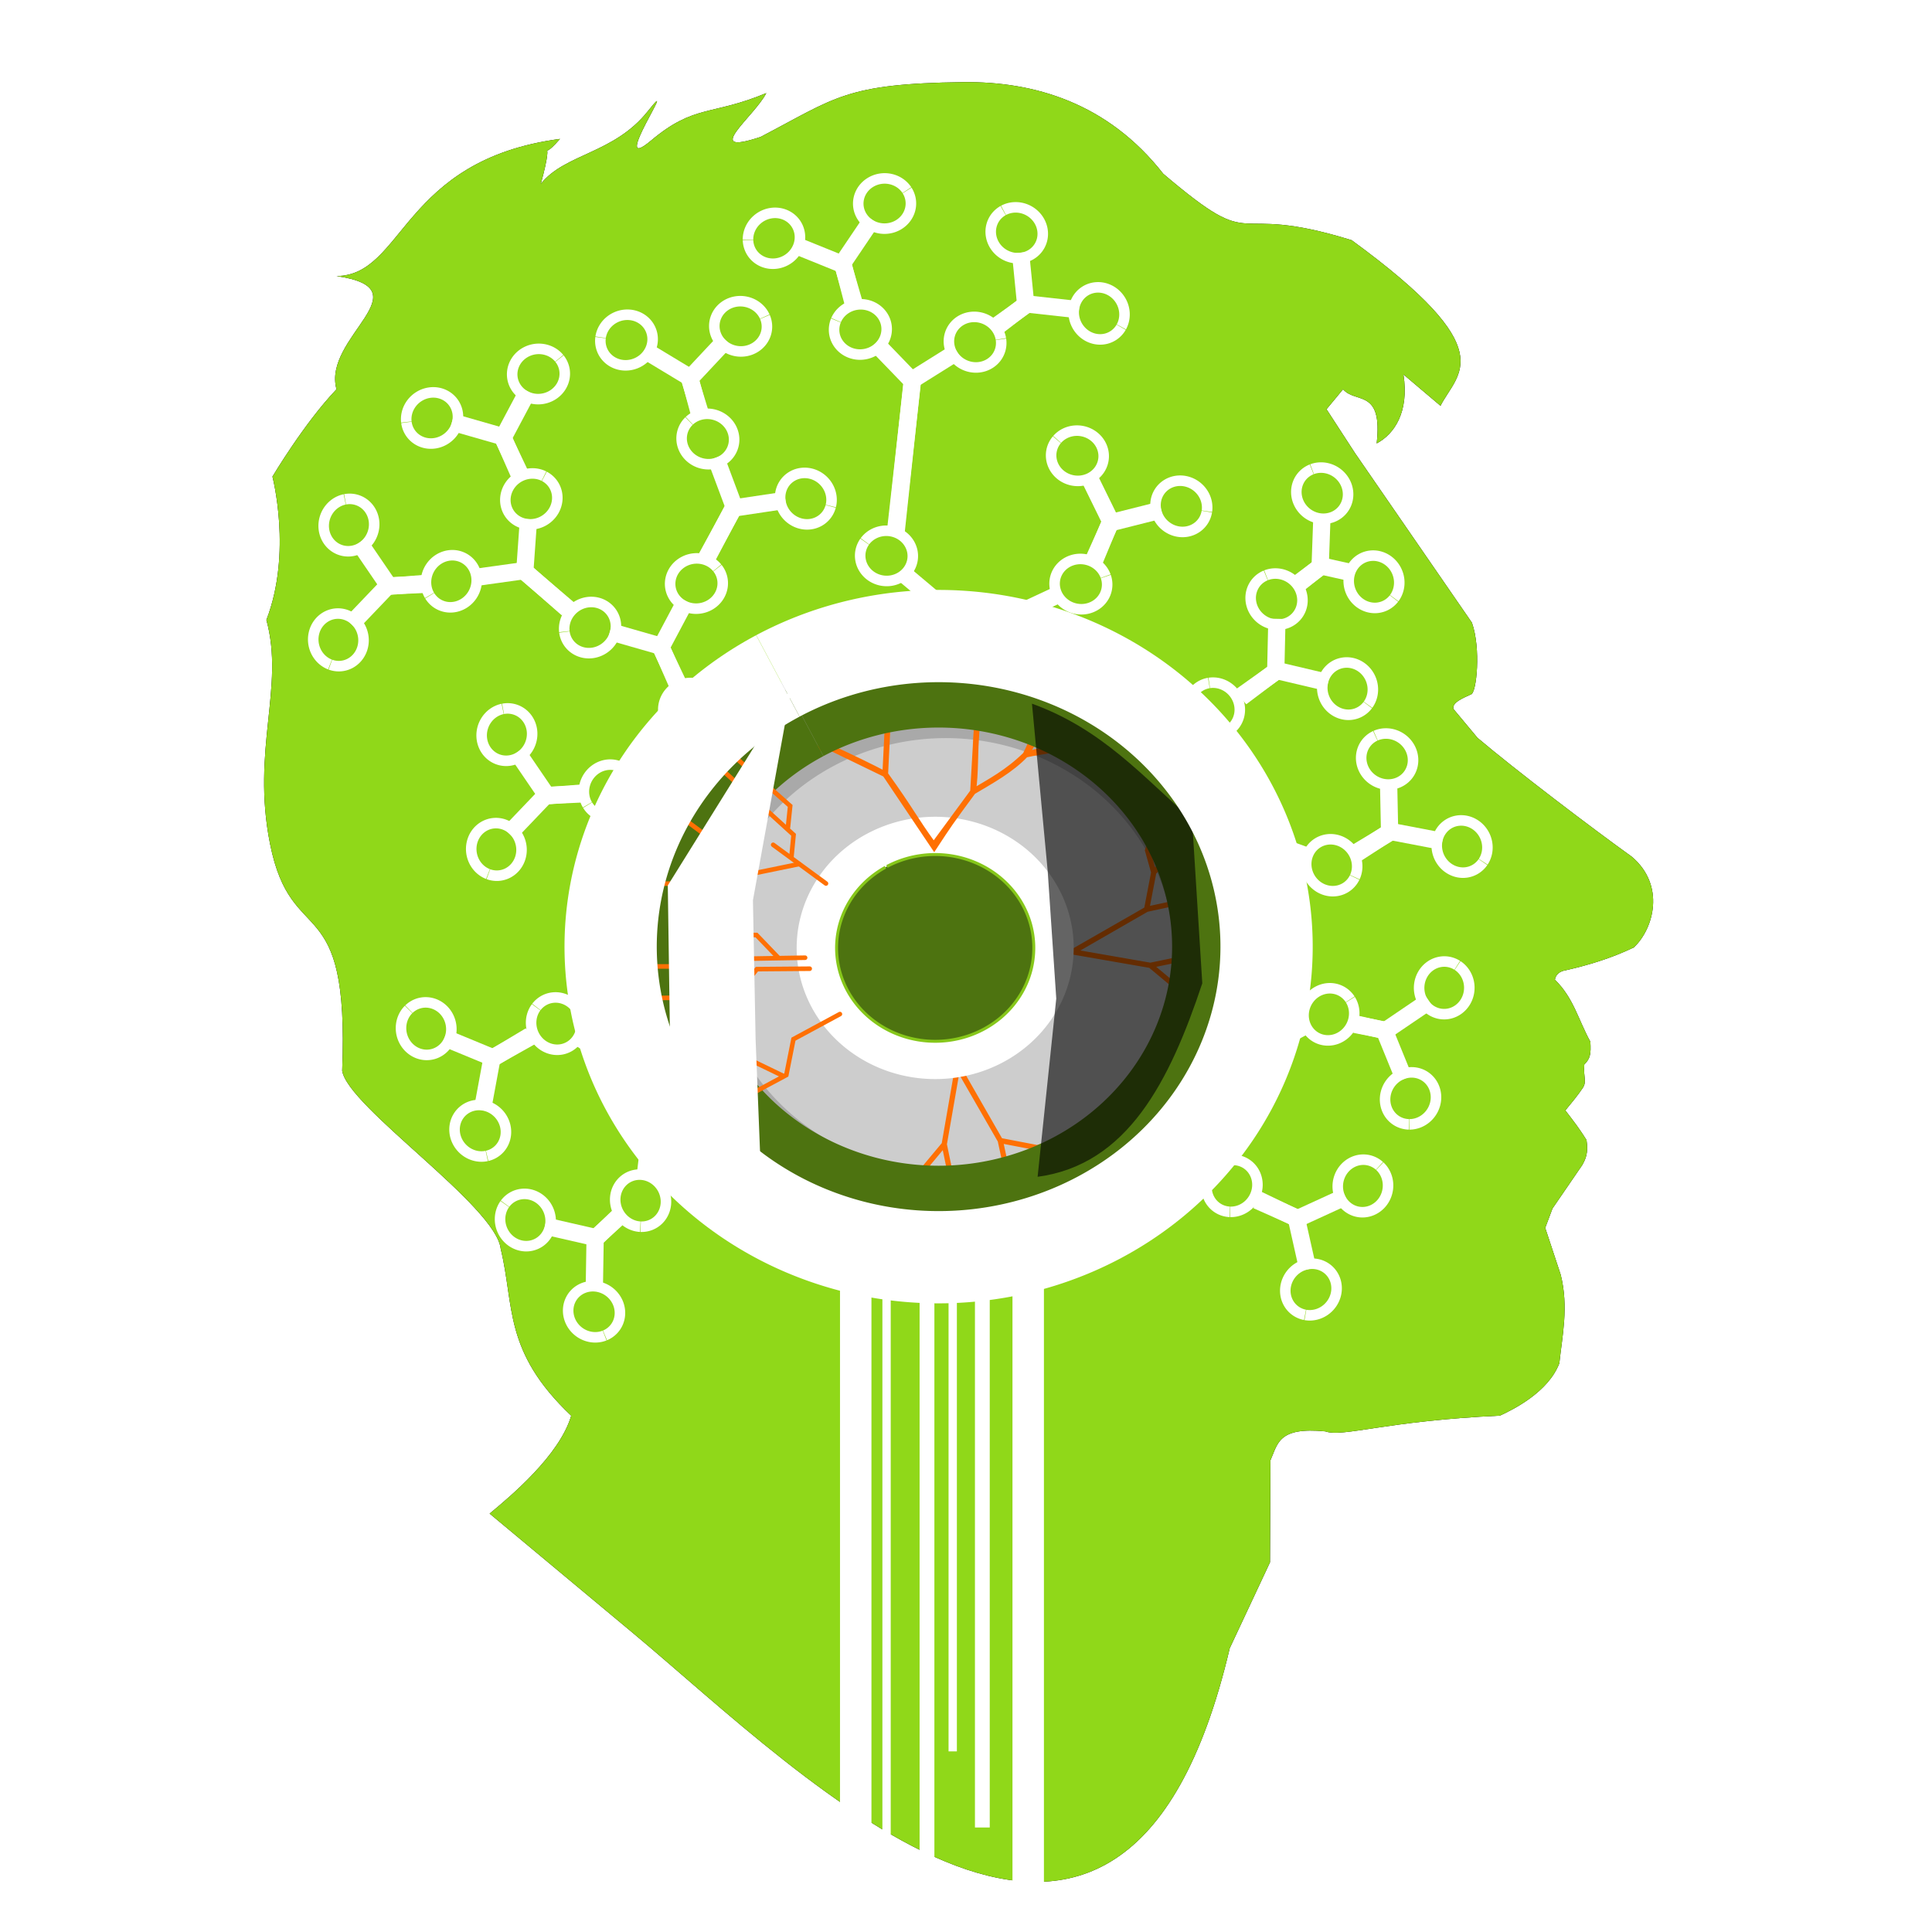 <?xml version="1.0" encoding="UTF-8" standalone="no"?>
<!-- Created with Inkscape (http://www.inkscape.org/) -->

<svg
   width="128mm"
   height="128mm"
   viewBox="0 0 128 128"
   version="1.1"
   id="svg1"
   xml:space="preserve"
   inkscape:version="1.4.2 (ebf0e940d0, 2025-05-08)"
   sodipodi:docname="logo.svg"
   inkscape:export-filename="arboscope.png"
   inkscape:export-xdpi="25.4"
   inkscape:export-ydpi="25.4"
   xmlns:inkscape="http://www.inkscape.org/namespaces/inkscape"
   xmlns:sodipodi="http://sodipodi.sourceforge.net/DTD/sodipodi-0.dtd"
   xmlns="http://www.w3.org/2000/svg"
   xmlns:svg="http://www.w3.org/2000/svg"><sodipodi:namedview
     id="namedview1"
     pagecolor="#ffffff"
     bordercolor="#000000"
     borderopacity="0.25"
     inkscape:showpageshadow="2"
     inkscape:pageopacity="0.0"
     inkscape:pagecheckerboard="0"
     inkscape:deskcolor="#d1d1d1"
     inkscape:document-units="mm"
     inkscape:zoom="0.75904547"
     inkscape:cx="269.41732"
     inkscape:cy="193.66429"
     inkscape:window-width="1920"
     inkscape:window-height="1080"
     inkscape:window-x="0"
     inkscape:window-y="0"
     inkscape:window-maximized="0"
     inkscape:current-layer="layer3"
     showguides="false"
     showgrid="false" /><defs
     id="defs1"><filter
       inkscape:collect="always"
       style="color-interpolation-filters:sRGB"
       id="filter64"
       x="-0.598"
       y="-0.227"
       width="2.197"
       height="1.454"><feGaussianBlur
         inkscape:collect="always"
         stdDeviation="2.942"
         id="feGaussianBlur64" /></filter><filter
       inkscape:collect="always"
       style="color-interpolation-filters:sRGB"
       id="filter68"
       x="-0.343"
       y="-0.12"
       width="1.687"
       height="1.24"><feGaussianBlur
         inkscape:collect="always"
         stdDeviation="1.434"
         id="feGaussianBlur68" /></filter><filter
       inkscape:collect="always"
       style="color-interpolation-filters:sRGB"
       id="filter3"
       x="-0.136"
       y="-0.105"
       width="1.271"
       height="1.21"><feGaussianBlur
         inkscape:collect="always"
         stdDeviation="5.205"
         id="feGaussianBlur3" /></filter></defs><g
     inkscape:label="Calque 1"
     inkscape:groupmode="layer"
     id="layer1"
     style="display:inline"
     transform="translate(-30.791,-37.588)"
     sodipodi:insensitive="true"><path
       id="path3"
       style="display:inline;opacity:1;fill:#020300;fill-opacity:1;stroke:none;stroke-width:3.3;stroke-linejoin:bevel;stroke-dasharray:none;stroke-opacity:1;paint-order:stroke fill markers;filter:url(#filter3)"
       inkscape:label="tete_profile_shadow"
       d="m 94.602,43.03 c -7.827,0.096 -8.436,1.033 -13.424,3.63 -3.977,1.321 -0.398,-1.357 0.383,-2.905 -3.657,1.523 -4.751,0.721 -7.638,3.146 -2.887,2.425 2.037,-4.777 -0.21,-1.948 -2.247,2.828 -5.495,2.804 -7.091,4.815 1.074,-3.915 -0.41,-1.03 1.272,-2.978 -10.511,1.393 -10.324,9.036 -14.803,9.088 5.901,0.874 -0.961,4.048 -0.006,7.5 -2.141,2.244 -4.244,5.787 -4.244,5.787 0,0 1.319,5.04 -0.401,9.496 1.225,4.456 -1.006,8.588 0.24,14.829 1.434,7.18 5.273,2.761 4.781,15.041 0.383,2.405 10.19,8.952 10.502,11.793 0.925,3.796 0.152,6.777 4.671,11.059 -0.766,2.621 -4.017,5.335 -5.405,6.485 l 9.515,7.929 c 11.406,9.505 32.412,31.224 39.52,0.991 h 3.2e-4 l 2.668,-5.692 0.027,-6.754 c 0.496,-1.11 0.512,-2.226 3.631,-1.922 1.163,0.416 4.016,-0.695 11.573,-1.041 0.877,-0.401 3.213,-1.561 3.938,-3.471 0.192,-1.811 0.627,-3.717 0.093,-5.86 l -1.028,-3.11 0.48,-1.282 1.976,-2.883 c 0.212,-0.386 0.416,-0.782 0.28,-1.655 -0.423,-0.685 -0.844,-1.242 -1.402,-1.962 0.333,-0.404 0.849,-1.028 1.145,-1.475 0.296,-0.446 0.039,-0.688 0.11,-1.569 0.399,-0.382 0.45,-0.712 0.401,-1.508 -0.824,-1.504 -1.099,-2.878 -2.349,-4.111 0.051,-0.256 0.191,-0.473 0.561,-0.587 1.622,-0.356 3.192,-0.838 4.672,-1.549 1.321,-1.248 2.099,-4.11 -0.133,-6.007 -2.644,-1.895 -7.741,-5.77 -10.225,-7.876 l -1.602,-1.922 c -0.08,-0.415 0.563,-0.685 1.175,-0.961 0.367,-0.105 0.66,-3.055 0.053,-4.752 l -7.744,-11.231 -1.888,-2.907 1.095,-1.322 c 0.839,0.975 2.639,-0.068 2.228,3.587 1.154,-0.607 2.163,-2.062 1.774,-4.568 l 2.454,2.076 c 1.143,-2.234 4.164,-3.638 -5.883,-10.972 -8.485,-2.635 -5.955,1.143 -12.486,-4.404 -3.681,-4.704 -8.562,-6.125 -13.259,-6.068 z"
       sodipodi:nodetypes="ccccsccccccsccccscccccccccccccscccccccccccccccccccc" /><path
       id="path2"
       style="display:inline;opacity:1;fill:#90d819;fill-opacity:1;stroke:none;stroke-width:3.3;stroke-linejoin:bevel;stroke-dasharray:none;stroke-opacity:1;paint-order:stroke fill markers"
       inkscape:label="tete_profile_shadow"
       d="m 94.602,43.03 c -7.827,0.096 -8.436,1.033 -13.424,3.63 -3.977,1.321 -0.398,-1.357 0.383,-2.905 -3.657,1.523 -4.751,0.721 -7.638,3.146 -2.887,2.425 2.037,-4.777 -0.21,-1.948 -2.247,2.828 -5.495,2.804 -7.091,4.815 1.074,-3.915 -0.41,-1.03 1.272,-2.978 -10.511,1.393 -10.324,9.036 -14.803,9.088 5.901,0.874 -0.961,4.048 -0.006,7.5 -2.141,2.244 -4.244,5.787 -4.244,5.787 0,0 1.319,5.04 -0.401,9.496 1.225,4.456 -1.006,8.588 0.24,14.829 1.434,7.18 5.273,2.761 4.781,15.041 0.383,2.405 10.19,8.952 10.502,11.793 0.925,3.796 0.152,6.777 4.671,11.059 -0.766,2.621 -4.017,5.335 -5.405,6.485 l 9.515,7.929 c 11.406,9.505 32.412,31.224 39.52,0.991 h 3.2e-4 l 2.668,-5.692 0.027,-6.754 c 0.496,-1.11 0.512,-2.226 3.631,-1.922 1.163,0.416 4.016,-0.695 11.573,-1.041 0.877,-0.401 3.213,-1.561 3.938,-3.471 0.192,-1.811 0.627,-3.717 0.093,-5.86 l -1.028,-3.11 0.48,-1.282 1.976,-2.883 c 0.212,-0.386 0.416,-0.782 0.28,-1.655 -0.423,-0.685 -0.844,-1.242 -1.402,-1.962 0.333,-0.404 0.849,-1.028 1.145,-1.475 0.296,-0.446 0.039,-0.688 0.11,-1.569 0.399,-0.382 0.45,-0.712 0.401,-1.508 -0.824,-1.504 -1.099,-2.878 -2.349,-4.111 0.051,-0.256 0.191,-0.473 0.561,-0.587 1.622,-0.356 3.192,-0.838 4.672,-1.549 1.321,-1.248 2.099,-4.11 -0.133,-6.007 -2.644,-1.895 -7.741,-5.77 -10.225,-7.876 l -1.602,-1.922 c -0.08,-0.415 0.563,-0.685 1.175,-0.961 0.367,-0.105 0.66,-3.055 0.053,-4.752 l -7.744,-11.231 -1.888,-2.907 1.095,-1.322 c 0.839,0.975 2.639,-0.068 2.228,3.587 1.154,-0.607 2.163,-2.062 1.774,-4.568 l 2.454,2.076 c 1.143,-2.234 4.164,-3.638 -5.883,-10.972 -8.485,-2.635 -5.955,1.143 -12.486,-4.404 -3.681,-4.704 -8.562,-6.125 -13.259,-6.068 z"
       sodipodi:nodetypes="ccccsccccccsccccscccccccccccccscccccccccccccccccccc" /></g><g
     inkscape:groupmode="layer"
     id="layer2"
     inkscape:label="circuit"
     style="display:inline"
     transform="translate(-30.791,-37.588)"
     sodipodi:insensitive="true"><path
       style="opacity:1;fill:none;fill-opacity:1;stroke:#ffffff;stroke-width:2.083;stroke-dasharray:none;stroke-opacity:1"
       d="m 87.485,109.629 v 49.706"
       id="path5"
       sodipodi:nodetypes="cc" /><path
       style="opacity:1;fill:none;fill-opacity:1;stroke:#ffffff;stroke-width:0.98;stroke-dasharray:none;stroke-opacity:1"
       d="m 92.207,114.531 v 49.706"
       id="path8"
       sodipodi:nodetypes="cc" /><path
       style="opacity:1;fill:none;fill-opacity:1;stroke:#ffffff;stroke-width:0.551;stroke-dasharray:none;stroke-opacity:1"
       d="m 93.911,115.662 v 37.959"
       id="path73"
       sodipodi:nodetypes="cc" /><path
       style="opacity:1;fill:none;fill-opacity:1;stroke:#ffffff;stroke-width:0.98;stroke-dasharray:none;stroke-opacity:1"
       d="M 95.874,116.719 V 158.664"
       id="path74"
       sodipodi:nodetypes="cc" /><path
       style="opacity:1;fill:none;fill-opacity:1;stroke:#ffffff;stroke-width:0.551;stroke-dasharray:none;stroke-opacity:1"
       d="m 89.528,109.394 v 54.565"
       id="path77"
       sodipodi:nodetypes="cc" /><path
       style="opacity:1;fill:none;fill-opacity:1;stroke:#ffffff;stroke-width:0.697;stroke-dasharray:none;stroke-opacity:1"
       id="path89"
       sodipodi:type="arc"
       sodipodi:cx="32.632374"
       sodipodi:cy="116.61944"
       sodipodi:rx="1.6640559"
       sodipodi:ry="1.7445751"
       sodipodi:start="4.2010846"
       sodipodi:end="4.1840903"
       sodipodi:open="true"
       sodipodi:arc-type="arc"
       d="m 31.818,115.098 a 1.664,1.745 0 0 1 2.262,0.661 1.664,1.745 0 0 1 -0.621,2.374 1.664,1.745 0 0 1 -2.267,-0.641 1.664,1.745 0 0 1 0.602,-2.38"
       transform="rotate(-13.539)" /><path
       style="opacity:1;fill:none;fill-opacity:1;stroke:#ffffff;stroke-width:1.144;stroke-dasharray:none;stroke-opacity:1"
       d="m 65.92,106.208 -2.45,1.467 -3.228,-1.334"
       id="path90"
       sodipodi:nodetypes="ccc" /><path
       style="opacity:1;fill:none;fill-opacity:1;stroke:#ffffff;stroke-width:0.697;stroke-dasharray:none;stroke-opacity:1"
       id="path91"
       sodipodi:type="arc"
       sodipodi:cx="-32.112659"
       sodipodi:cy="-124.65897"
       sodipodi:rx="1.6640559"
       sodipodi:ry="1.7445751"
       sodipodi:start="4.2010846"
       sodipodi:end="4.1840903"
       sodipodi:open="true"
       sodipodi:arc-type="arc"
       d="m -32.927,-126.18 a 1.664,1.745 0 0 1 2.262,0.661 1.664,1.745 0 0 1 -0.621,2.374 1.664,1.745 0 0 1 -2.267,-0.641 1.664,1.745 0 0 1 0.602,-2.38"
       transform="matrix(0.725,-0.689,-0.689,-0.725,0,0)" /><path
       style="opacity:1;fill:none;fill-opacity:1;stroke:#ffffff;stroke-width:1.144;stroke-dasharray:none;stroke-opacity:1"
       d="m 65.963,106.262 -2.58,1.444 -0.635,3.434"
       id="path92"
       sodipodi:nodetypes="ccc" /><path
       style="opacity:1;fill:none;fill-opacity:1;stroke:#ffffff;stroke-width:0.697;stroke-dasharray:none;stroke-opacity:1"
       id="path93"
       sodipodi:type="arc"
       sodipodi:cx="13.920262"
       sodipodi:cy="134.65546"
       sodipodi:rx="1.6640559"
       sodipodi:ry="1.7445751"
       sodipodi:start="4.2010846"
       sodipodi:end="4.1840903"
       sodipodi:open="true"
       sodipodi:arc-type="arc"
       d="m 13.106,133.134 a 1.664,1.745 0 0 1 2.262,0.661 1.664,1.745 0 0 1 -0.621,2.374 1.664,1.745 0 0 1 -2.267,-0.641 1.664,1.745 0 0 1 0.602,-2.38"
       transform="rotate(-23.082)" /><path
       style="opacity:1;fill:none;fill-opacity:1;stroke:#ffffff;stroke-width:1.144;stroke-dasharray:none;stroke-opacity:1"
       d="m 71.73,118.218 -1.43,1.372 -3.404,-0.78"
       id="path94"
       sodipodi:nodetypes="ccc" /><path
       style="opacity:1;fill:none;fill-opacity:1;stroke:#ffffff;stroke-width:0.697;stroke-dasharray:none;stroke-opacity:1"
       id="path95"
       sodipodi:type="arc"
       sodipodi:cx="-57.335846"
       sodipodi:cy="-130.92258"
       sodipodi:rx="1.6640559"
       sodipodi:ry="1.7445751"
       sodipodi:start="4.2010846"
       sodipodi:end="4.1840903"
       sodipodi:open="true"
       sodipodi:arc-type="arc"
       d="m -58.15,-132.444 a 1.664,1.745 0 0 1 2.262,0.661 1.664,1.745 0 0 1 -0.621,2.374 1.664,1.745 0 0 1 -2.267,-0.641 1.664,1.745 0 0 1 0.602,-2.38"
       transform="matrix(0.601,-0.799,-0.799,-0.601,0,0)" /><path
       style="opacity:1;fill:none;fill-opacity:1;stroke:#ffffff;stroke-width:1.144;stroke-dasharray:none;stroke-opacity:1"
       d="m 71.649,118.339 -1.43,1.295 -0.056,3.492"
       id="path96"
       sodipodi:nodetypes="ccc" /><path
       style="opacity:1;fill:none;fill-opacity:1;stroke:#ffffff;stroke-width:0.697;stroke-dasharray:none;stroke-opacity:1"
       id="path97"
       sodipodi:type="arc"
       sodipodi:cx="112.17548"
       sodipodi:cy="-20.171867"
       sodipodi:rx="1.6640559"
       sodipodi:ry="1.7445751"
       sodipodi:start="4.2010846"
       sodipodi:end="4.1840903"
       sodipodi:open="true"
       sodipodi:arc-type="arc"
       d="m 111.361,-21.693 a 1.664,1.745 0 0 1 2.262,0.661 1.664,1.745 0 0 1 -0.621,2.374 1.664,1.745 0 0 1 -2.267,-0.641 1.664,1.745 0 0 1 0.602,-2.38"
       transform="rotate(58.063)" /><path
       style="opacity:1;fill:none;fill-opacity:1;stroke:#ffffff;stroke-width:1.144;stroke-dasharray:none;stroke-opacity:1"
       d="m 78.934,91.831 -2.911,-2.479 0.247,-3.484"
       id="path98"
       sodipodi:nodetypes="ccc" /><path
       style="opacity:1;fill:none;fill-opacity:1;stroke:#ffffff;stroke-width:0.697;stroke-dasharray:none;stroke-opacity:1"
       id="path99"
       sodipodi:type="arc"
       sodipodi:cx="105.16934"
       sodipodi:cy="-45.965782"
       sodipodi:rx="1.6640559"
       sodipodi:ry="1.744575"
       sodipodi:start="4.2010846"
       sodipodi:end="4.1840903"
       sodipodi:open="true"
       sodipodi:arc-type="arc"
       d="m 104.355,-47.487 a 1.664,1.745 0 0 1 2.262,0.661 1.664,1.745 0 0 1 -0.621,2.374 1.664,1.745 0 0 1 -2.267,-0.641 1.664,1.745 0 0 1 0.602,-2.38"
       transform="matrix(0.882,0.47,0.47,-0.882,0,0)" /><path
       style="opacity:1;fill:none;fill-opacity:1;stroke:#ffffff;stroke-width:1.144;stroke-dasharray:none;stroke-opacity:1"
       d="m 78.84,91.798 -2.874,-2.52 -3.459,0.482"
       id="path100"
       sodipodi:nodetypes="ccc" /><path
       style="opacity:1;fill:none;fill-opacity:1;stroke:#ffffff;stroke-width:0.697;stroke-dasharray:none;stroke-opacity:1"
       id="path101"
       sodipodi:type="arc"
       sodipodi:cx="86.232422"
       sodipodi:cy="-65.545769"
       sodipodi:rx="1.6640559"
       sodipodi:ry="1.7445751"
       sodipodi:start="4.2010846"
       sodipodi:end="4.1840903"
       sodipodi:open="true"
       sodipodi:arc-type="arc"
       d="m 85.418,-67.067 a 1.664,1.745 0 0 1 2.262,0.661 1.664,1.745 0 0 1 -0.621,2.374 1.664,1.745 0 0 1 -2.267,-0.641 1.664,1.745 0 0 1 0.602,-2.38"
       transform="rotate(81.983)" /><path
       style="opacity:1;fill:none;fill-opacity:1;stroke:#ffffff;stroke-width:1.144;stroke-dasharray:none;stroke-opacity:1"
       d="m 75.802,83.064 -1.224,-2.58 1.638,-3.084"
       id="path102"
       sodipodi:nodetypes="ccc" /><path
       style="opacity:1;fill:none;fill-opacity:1;stroke:#ffffff;stroke-width:0.697;stroke-dasharray:none;stroke-opacity:1"
       id="path103"
       sodipodi:type="arc"
       sodipodi:cx="105.38892"
       sodipodi:cy="6.3006768"
       sodipodi:rx="1.6640559"
       sodipodi:ry="1.7445751"
       sodipodi:start="4.2010846"
       sodipodi:end="4.1840903"
       sodipodi:open="true"
       sodipodi:arc-type="arc"
       d="m 104.575,4.779 a 1.664,1.745 0 0 1 2.262,0.661 1.664,1.745 0 0 1 -0.621,2.374 1.664,1.745 0 0 1 -2.267,-0.641 1.664,1.745 0 0 1 0.602,-2.38"
       transform="matrix(0.616,0.788,0.788,-0.616,0,0)" /><path
       style="opacity:1;fill:none;fill-opacity:1;stroke:#ffffff;stroke-width:1.144;stroke-dasharray:none;stroke-opacity:1"
       d="M 75.744,83.101 74.556,80.394 71.198,79.432"
       id="path104"
       sodipodi:nodetypes="ccc" /><path
       style="opacity:1;fill:none;fill-opacity:1;stroke:#ffffff;stroke-width:0.697;stroke-dasharray:none;stroke-opacity:1"
       id="path105"
       sodipodi:type="arc"
       sodipodi:cx="89.679459"
       sodipodi:cy="59.515263"
       sodipodi:rx="1.6640559"
       sodipodi:ry="1.7445751"
       sodipodi:start="4.2010846"
       sodipodi:end="4.1840903"
       sodipodi:open="true"
       sodipodi:arc-type="arc"
       d="m 88.865,57.994 a 1.664,1.745 0 0 1 2.262,0.661 1.664,1.745 0 0 1 -0.621,2.374 1.664,1.745 0 0 1 -2.267,-0.641 1.664,1.745 0 0 1 0.602,-2.38"
       transform="rotate(19.696)" /><path
       style="opacity:1;fill:none;fill-opacity:1;stroke:#ffffff;stroke-width:1.144;stroke-dasharray:none;stroke-opacity:1"
       d="m 69.712,90.102 -2.683,0.21 -1.969,-2.885"
       id="path106"
       sodipodi:nodetypes="ccc" /><path
       style="opacity:1;fill:none;fill-opacity:1;stroke:#ffffff;stroke-width:0.697;stroke-dasharray:none;stroke-opacity:1"
       id="path107"
       sodipodi:type="arc"
       sodipodi:cx="45.843636"
       sodipodi:cy="-103.72885"
       sodipodi:rx="1.6640559"
       sodipodi:ry="1.744575"
       sodipodi:start="4.2010846"
       sodipodi:end="4.1840903"
       sodipodi:open="true"
       sodipodi:arc-type="arc"
       d="m 45.029,-105.25 a 1.664,1.745 0 0 1 2.262,0.661 1.664,1.745 0 0 1 -0.621,2.374 1.664,1.745 0 0 1 -2.267,-0.641 1.664,1.745 0 0 1 0.602,-2.38"
       transform="matrix(0.984,-0.179,-0.179,-0.984,0,0)" /><path
       style="opacity:1;fill:none;fill-opacity:1;stroke:#ffffff;stroke-width:1.144;stroke-dasharray:none;stroke-opacity:1"
       d="m 69.718,90.171 -2.779,0.119 -2.413,2.525"
       id="path108"
       sodipodi:nodetypes="ccc" /><path
       style="opacity:1;fill:none;fill-opacity:1;stroke:#ffffff;stroke-width:0.697;stroke-dasharray:none;stroke-opacity:1"
       id="path109"
       sodipodi:type="arc"
       sodipodi:cx="94.858353"
       sodipodi:cy="-18.63431"
       sodipodi:rx="1.6640559"
       sodipodi:ry="1.7445751"
       sodipodi:start="4.2010846"
       sodipodi:end="4.1840903"
       sodipodi:open="true"
       sodipodi:arc-type="arc"
       d="m 94.044,-20.156 a 1.664,1.745 0 0 1 2.262,0.661 1.664,1.745 0 0 1 -0.621,2.374 1.664,1.745 0 0 1 -2.267,-0.641 1.664,1.745 0 0 1 0.602,-2.38"
       transform="rotate(58.063)" /><path
       style="opacity:1;fill:none;fill-opacity:1;stroke:#ffffff;stroke-width:1.144;stroke-dasharray:none;stroke-opacity:1"
       d="M 68.469,77.949 65.558,75.469 65.805,71.986"
       id="path110"
       sodipodi:nodetypes="ccc" /><path
       style="opacity:1;fill:none;fill-opacity:1;stroke:#ffffff;stroke-width:0.697;stroke-dasharray:none;stroke-opacity:1"
       id="path111"
       sodipodi:type="arc"
       sodipodi:cx="89.403488"
       sodipodi:cy="-38.638786"
       sodipodi:rx="1.6640559"
       sodipodi:ry="1.744575"
       sodipodi:start="4.2010846"
       sodipodi:end="4.1840903"
       sodipodi:open="true"
       sodipodi:arc-type="arc"
       d="m 88.589,-40.16 a 1.664,1.745 0 0 1 2.262,0.661 1.664,1.745 0 0 1 -0.621,2.374 1.664,1.745 0 0 1 -2.267,-0.641 1.664,1.745 0 0 1 0.602,-2.38"
       transform="matrix(0.882,0.47,0.47,-0.882,0,0)" /><path
       style="opacity:1;fill:none;fill-opacity:1;stroke:#ffffff;stroke-width:1.144;stroke-dasharray:none;stroke-opacity:1"
       d="m 68.375,77.916 -2.874,-2.52 -3.459,0.482"
       id="path112"
       sodipodi:nodetypes="ccc" /><path
       style="opacity:1;fill:none;fill-opacity:1;stroke:#ffffff;stroke-width:0.697;stroke-dasharray:none;stroke-opacity:1"
       id="path113"
       sodipodi:type="arc"
       sodipodi:cx="71.026001"
       sodipodi:cy="-57.118931"
       sodipodi:rx="1.6640559"
       sodipodi:ry="1.7445751"
       sodipodi:start="4.2010846"
       sodipodi:end="4.1840903"
       sodipodi:open="true"
       sodipodi:arc-type="arc"
       d="m 70.212,-58.64 a 1.664,1.745 0 0 1 2.262,0.661 1.664,1.745 0 0 1 -0.621,2.374 1.664,1.745 0 0 1 -2.267,-0.641 1.664,1.745 0 0 1 0.602,-2.38"
       transform="rotate(81.983)" /><path
       style="opacity:1;fill:none;fill-opacity:1;stroke:#ffffff;stroke-width:1.144;stroke-dasharray:none;stroke-opacity:1"
       d="m 65.337,69.181 -1.224,-2.58 1.638,-3.084"
       id="path114"
       sodipodi:nodetypes="ccc" /><path
       style="opacity:1;fill:none;fill-opacity:1;stroke:#ffffff;stroke-width:0.697;stroke-dasharray:none;stroke-opacity:1"
       id="path115"
       sodipodi:type="arc"
       sodipodi:cx="88.006363"
       sodipodi:cy="6.6060328"
       sodipodi:rx="1.6640559"
       sodipodi:ry="1.7445751"
       sodipodi:start="4.2010846"
       sodipodi:end="4.1840903"
       sodipodi:open="true"
       sodipodi:arc-type="arc"
       d="m 87.192,5.085 a 1.664,1.745 0 0 1 2.262,0.661 1.664,1.745 0 0 1 -0.621,2.374 1.664,1.745 0 0 1 -2.267,-0.641 1.664,1.745 0 0 1 0.602,-2.38"
       transform="matrix(0.616,0.788,0.788,-0.616,0,0)" /><path
       style="opacity:1;fill:none;fill-opacity:1;stroke:#ffffff;stroke-width:1.144;stroke-dasharray:none;stroke-opacity:1"
       d="M 65.279,69.219 64.09,66.512 60.733,65.55"
       id="path116"
       sodipodi:nodetypes="ccc" /><path
       style="opacity:1;fill:none;fill-opacity:1;stroke:#ffffff;stroke-width:0.697;stroke-dasharray:none;stroke-opacity:1"
       id="path117"
       sodipodi:type="arc"
       sodipodi:cx="75.147568"
       sodipodi:cy="49.972164"
       sodipodi:rx="1.6640559"
       sodipodi:ry="1.7445751"
       sodipodi:start="4.2010846"
       sodipodi:end="4.1840903"
       sodipodi:open="true"
       sodipodi:arc-type="arc"
       d="m 74.333,48.451 a 1.664,1.745 0 0 1 2.262,0.661 1.664,1.745 0 0 1 -0.621,2.374 1.664,1.745 0 0 1 -2.267,-0.641 1.664,1.745 0 0 1 0.602,-2.38"
       transform="rotate(19.696)" /><path
       style="opacity:1;fill:none;fill-opacity:1;stroke:#ffffff;stroke-width:1.144;stroke-dasharray:none;stroke-opacity:1"
       d="m 59.247,76.22 -2.683,0.21 -1.969,-2.885"
       id="path118"
       sodipodi:nodetypes="ccc" /><path
       style="opacity:1;fill:none;fill-opacity:1;stroke:#ffffff;stroke-width:0.697;stroke-dasharray:none;stroke-opacity:1"
       id="path119"
       sodipodi:type="arc"
       sodipodi:cx="38.030186"
       sodipodi:cy="-88.198341"
       sodipodi:rx="1.6640559"
       sodipodi:ry="1.744575"
       sodipodi:start="4.2010846"
       sodipodi:end="4.1840903"
       sodipodi:open="true"
       sodipodi:arc-type="arc"
       d="m 37.216,-89.72 a 1.664,1.745 0 0 1 2.262,0.661 1.664,1.745 0 0 1 -0.621,2.374 1.664,1.745 0 0 1 -2.267,-0.641 1.664,1.745 0 0 1 0.602,-2.38"
       transform="matrix(0.984,-0.179,-0.179,-0.984,0,0)" /><path
       style="opacity:1;fill:none;fill-opacity:1;stroke:#ffffff;stroke-width:1.144;stroke-dasharray:none;stroke-opacity:1"
       d="m 59.253,76.288 -2.779,0.119 -2.413,2.525"
       id="path120"
       sodipodi:nodetypes="ccc" /><path
       style="opacity:1;fill:none;fill-opacity:1;stroke:#ffffff;stroke-width:0.697;stroke-dasharray:none;stroke-opacity:1"
       id="path121"
       sodipodi:type="arc"
       sodipodi:cx="-10.53046"
       sodipodi:cy="-109.376"
       sodipodi:rx="1.6640559"
       sodipodi:ry="1.7445751"
       sodipodi:start="4.2010846"
       sodipodi:end="4.1840903"
       sodipodi:open="true"
       sodipodi:arc-type="arc"
       d="m -11.345,-110.897 a 1.664,1.745 0 0 1 2.262,0.661 1.664,1.745 0 0 1 -0.621,2.374 1.664,1.745 0 0 1 -2.267,-0.641 1.664,1.745 0 0 1 0.602,-2.38"
       transform="rotate(135.495)" /><path
       style="opacity:1;fill:none;fill-opacity:1;stroke:#ffffff;stroke-width:1.144;stroke-dasharray:none;stroke-opacity:1"
       d="m 77.588,74.631 1.787,-3.381 3.454,-0.517"
       id="path122"
       sodipodi:nodetypes="ccc" /><path
       style="opacity:1;fill:none;fill-opacity:1;stroke:#ffffff;stroke-width:0.697;stroke-dasharray:none;stroke-opacity:1"
       id="path123"
       sodipodi:type="arc"
       sodipodi:cx="43.504944"
       sodipodi:cy="92.640221"
       sodipodi:rx="1.6640559"
       sodipodi:ry="1.744575"
       sodipodi:start="4.2010846"
       sodipodi:end="4.1840903"
       sodipodi:open="true"
       sodipodi:arc-type="arc"
       d="m 42.691,91.119 a 1.664,1.745 0 0 1 2.262,0.661 1.664,1.745 0 0 1 -0.621,2.374 1.664,1.745 0 0 1 -2.267,-0.641 1.664,1.745 0 0 1 0.602,-2.38"
       transform="matrix(-0.267,0.964,0.964,0.267,0,0)" /><path
       style="opacity:1;fill:none;fill-opacity:1;stroke:#ffffff;stroke-width:1.144;stroke-dasharray:none;stroke-opacity:1"
       d="m 77.599,74.532 1.834,-3.353 -1.223,-3.271"
       id="path124"
       sodipodi:nodetypes="ccc" /><path
       style="opacity:1;fill:none;fill-opacity:1;stroke:#ffffff;stroke-width:0.697;stroke-dasharray:none;stroke-opacity:1"
       id="path129"
       sodipodi:type="arc"
       sodipodi:cx="48.839836"
       sodipodi:cy="-86.588295"
       sodipodi:rx="1.6640559"
       sodipodi:ry="1.7445751"
       sodipodi:start="4.2010846"
       sodipodi:end="4.1840903"
       sodipodi:open="true"
       sodipodi:arc-type="arc"
       d="m 48.026,-88.11 a 1.664,1.745 0 0 1 2.262,0.661 1.664,1.745 0 0 1 -0.621,2.374 1.664,1.745 0 0 1 -2.267,-0.641 1.664,1.745 0 0 1 0.602,-2.38"
       transform="rotate(97.128)" /><path
       style="opacity:1;fill:none;fill-opacity:1;stroke:#ffffff;stroke-width:1.144;stroke-dasharray:none;stroke-opacity:1"
       d="M 77.269,65.254 76.48,62.681 78.867,60.132"
       id="path130"
       sodipodi:nodetypes="ccc" /><path
       style="opacity:1;fill:none;fill-opacity:1;stroke:#ffffff;stroke-width:0.697;stroke-dasharray:none;stroke-opacity:1"
       id="path131"
       sodipodi:type="arc"
       sodipodi:cx="83.527267"
       sodipodi:cy="43.220352"
       sodipodi:rx="1.6640559"
       sodipodi:ry="1.7445751"
       sodipodi:start="4.2010846"
       sodipodi:end="4.1840903"
       sodipodi:open="true"
       sodipodi:arc-type="arc"
       d="m 82.713,41.699 a 1.664,1.745 0 0 1 2.262,0.661 1.664,1.745 0 0 1 -0.621,2.374 1.664,1.745 0 0 1 -2.267,-0.641 1.664,1.745 0 0 1 0.602,-2.38"
       transform="matrix(0.389,0.921,0.921,-0.389,0,0)" /><path
       style="opacity:1;fill:none;fill-opacity:1;stroke:#ffffff;stroke-width:1.144;stroke-dasharray:none;stroke-opacity:1"
       d="M 77.203,65.275 76.482,62.588 73.492,60.783"
       id="path132"
       sodipodi:nodetypes="ccc" /><path
       style="opacity:1;fill:none;fill-opacity:1;stroke:#ffffff;stroke-width:0.697;stroke-dasharray:none;stroke-opacity:1"
       id="path137"
       sodipodi:type="arc"
       sodipodi:cx="-8.389329"
       sodipodi:cy="138.54622"
       sodipodi:rx="1.6640559"
       sodipodi:ry="1.7445751"
       sodipodi:start="4.2010846"
       sodipodi:end="4.1840903"
       sodipodi:open="true"
       sodipodi:arc-type="arc"
       d="m -9.204,137.025 a 1.664,1.745 0 0 1 2.262,0.661 1.664,1.745 0 0 1 -0.621,2.374 1.664,1.745 0 0 1 -2.267,-0.641 1.664,1.745 0 0 1 0.602,-2.38"
       transform="matrix(-0.606,0.796,0.796,0.606,0,0)" /><path
       style="opacity:1;fill:none;fill-opacity:1;stroke:#ffffff;stroke-width:1.144;stroke-dasharray:none;stroke-opacity:1"
       d="m 112.983,83.731 2.329,-1.652 0.078,-3.492"
       id="path138"
       sodipodi:nodetypes="ccc" /><path
       style="opacity:1;fill:none;fill-opacity:1;stroke:#ffffff;stroke-width:0.697;stroke-dasharray:none;stroke-opacity:1"
       id="path139"
       sodipodi:type="arc"
       sodipodi:cx="-78.601913"
       sodipodi:cy="-123.13728"
       sodipodi:rx="1.6640559"
       sodipodi:ry="1.7445751"
       sodipodi:start="4.2010846"
       sodipodi:end="4.1840903"
       sodipodi:open="true"
       sodipodi:arc-type="arc"
       d="m -79.416,-124.659 a 1.664,1.745 0 0 1 2.262,0.661 1.664,1.745 0 0 1 -0.621,2.374 1.664,1.745 0 0 1 -2.267,-0.641 1.664,1.745 0 0 1 0.602,-2.38"
       transform="rotate(157.274)" /><path
       style="opacity:1;fill:none;fill-opacity:1;stroke:#ffffff;stroke-width:1.144;stroke-dasharray:none;stroke-opacity:1"
       d="m 113.015,83.792 2.36,-1.781 3.399,0.801"
       id="path140"
       sodipodi:nodetypes="ccc" /><path
       style="opacity:1;fill:none;fill-opacity:1;stroke:#ffffff;stroke-width:0.697;stroke-dasharray:none;stroke-opacity:1"
       id="path141"
       sodipodi:type="arc"
       sodipodi:cx="2.0888524"
       sodipodi:cy="150.89409"
       sodipodi:rx="1.6640559"
       sodipodi:ry="1.744575"
       sodipodi:start="4.2010846"
       sodipodi:end="4.1840903"
       sodipodi:open="true"
       sodipodi:arc-type="arc"
       d="m 1.275,149.373 a 1.664,1.745 0 0 1 2.262,0.661 1.664,1.745 0 0 1 -0.621,2.374 1.664,1.745 0 0 1 -2.267,-0.641 1.664,1.745 0 0 1 0.602,-2.38"
       transform="matrix(-0.571,0.821,0.821,0.571,0,0)" /><path
       style="opacity:1;fill:none;fill-opacity:1;stroke:#ffffff;stroke-width:1.144;stroke-dasharray:none;stroke-opacity:1"
       d="m 120.549,94.129 2.307,-1.386 -0.071,-3.492"
       id="path142"
       sodipodi:nodetypes="ccc" /><path
       style="opacity:1;fill:none;fill-opacity:1;stroke:#ffffff;stroke-width:0.697;stroke-dasharray:none;stroke-opacity:1"
       id="path143"
       sodipodi:type="arc"
       sodipodi:cx="-75.701477"
       sodipodi:cy="-139.06993"
       sodipodi:rx="1.6640559"
       sodipodi:ry="1.7445751"
       sodipodi:start="4.2010846"
       sodipodi:end="4.1840903"
       sodipodi:open="true"
       sodipodi:arc-type="arc"
       d="m -76.516,-140.591 a 1.664,1.745 0 0 1 2.262,0.661 1.664,1.745 0 0 1 -0.621,2.374 1.664,1.745 0 0 1 -2.267,-0.641 1.664,1.745 0 0 1 0.602,-2.38"
       transform="rotate(154.832)" /><path
       style="opacity:1;fill:none;fill-opacity:1;stroke:#ffffff;stroke-width:1.144;stroke-dasharray:none;stroke-opacity:1"
       d="m 120.583,94.188 2.332,-1.515 3.43,0.656"
       id="path144"
       sodipodi:nodetypes="ccc" /><path
       style="opacity:1;fill:none;fill-opacity:1;stroke:#ffffff;stroke-width:0.697;stroke-dasharray:none;stroke-opacity:1"
       id="path145"
       sodipodi:type="arc"
       sodipodi:cx="-17.55588"
       sodipodi:cy="136.51913"
       sodipodi:rx="1.6640559"
       sodipodi:ry="1.744575"
       sodipodi:start="4.2010846"
       sodipodi:end="4.1840903"
       sodipodi:open="true"
       sodipodi:arc-type="arc"
       d="m -18.37,134.998 a 1.664,1.745 0 0 1 2.262,0.661 1.664,1.745 0 0 1 -0.621,2.374 1.664,1.745 0 0 1 -2.267,-0.641 1.664,1.745 0 0 1 0.602,-2.38"
       transform="matrix(-0.616,0.788,0.788,0.616,0,0)" /><path
       style="opacity:1;fill:none;fill-opacity:1;stroke:#ffffff;stroke-width:1.144;stroke-dasharray:none;stroke-opacity:1"
       d="m 116.681,76.322 1.572,-1.174 0.125,-3.49"
       id="path146"
       sodipodi:nodetypes="ccc" /><path
       style="opacity:1;fill:none;fill-opacity:1;stroke:#ffffff;stroke-width:0.697;stroke-dasharray:none;stroke-opacity:1"
       id="path147"
       sodipodi:type="arc"
       sodipodi:cx="-84.517212"
       sodipodi:cy="-116.16118"
       sodipodi:rx="1.6640559"
       sodipodi:ry="1.7445751"
       sodipodi:start="4.2010846"
       sodipodi:end="4.1840903"
       sodipodi:open="true"
       sodipodi:arc-type="arc"
       d="m -85.331,-117.683 a 1.664,1.745 0 0 1 2.262,0.661 1.664,1.745 0 0 1 -0.621,2.374 1.664,1.745 0 0 1 -2.267,-0.641 1.664,1.745 0 0 1 0.602,-2.38"
       transform="rotate(158.042)" /><path
       style="opacity:1;fill:none;fill-opacity:1;stroke:#ffffff;stroke-width:1.144;stroke-dasharray:none;stroke-opacity:1"
       d="m 116.779,76.299 1.54,-1.218 2,0.446"
       id="path148"
       sodipodi:nodetypes="ccc" /><path
       style="opacity:1;fill:none;fill-opacity:1;stroke:#ffffff;stroke-width:0.697;stroke-dasharray:none;stroke-opacity:1"
       id="path157"
       sodipodi:type="arc"
       sodipodi:cx="71.132294"
       sodipodi:cy="78.621399"
       sodipodi:rx="1.6640559"
       sodipodi:ry="1.7445751"
       sodipodi:start="4.2010846"
       sodipodi:end="4.1840903"
       sodipodi:open="true"
       sodipodi:arc-type="arc"
       d="m 70.318,77.1 a 1.664,1.745 0 0 1 2.262,0.661 1.664,1.745 0 0 1 -0.621,2.374 1.664,1.745 0 0 1 -2.267,-0.641 1.664,1.745 0 0 1 0.602,-2.38"
       transform="matrix(0.14,0.99,0.99,-0.14,0,0)" /><path
       style="opacity:1;fill:none;fill-opacity:1;stroke:#ffffff;stroke-width:1.144;stroke-dasharray:none;stroke-opacity:1"
       d="M 90.088,73.108 91.24,62.844 88.812,60.333"
       id="path158"
       sodipodi:nodetypes="ccc" /><path
       style="opacity:1;fill:none;fill-opacity:1;stroke:#ffffff;stroke-width:0.697;stroke-dasharray:none;stroke-opacity:1"
       id="path159"
       sodipodi:type="arc"
       sodipodi:cx="20.228271"
       sodipodi:cy="-111.0017"
       sodipodi:rx="1.6640559"
       sodipodi:ry="1.7445751"
       sodipodi:start="4.2010846"
       sodipodi:end="4.1840903"
       sodipodi:open="true"
       sodipodi:arc-type="arc"
       d="m 19.414,-112.523 a 1.664,1.745 0 0 1 2.262,0.661 1.664,1.745 0 0 1 -0.621,2.374 1.664,1.745 0 0 1 -2.267,-0.641 1.664,1.745 0 0 1 0.602,-2.38"
       transform="rotate(111.952)" /><path
       style="opacity:1;fill:none;fill-opacity:1;stroke:#ffffff;stroke-width:1.144;stroke-dasharray:none;stroke-opacity:1"
       d="m 90.139,73.022 1.098,-10.271 2.96,-1.854"
       id="path160"
       sodipodi:nodetypes="ccc" /><path
       style="opacity:1;fill:none;fill-opacity:1;stroke:#ffffff;stroke-width:0.697;stroke-dasharray:none;stroke-opacity:1"
       id="path161"
       sodipodi:type="arc"
       sodipodi:cx="88.770599"
       sodipodi:cy="41.403801"
       sodipodi:rx="1.6640559"
       sodipodi:ry="1.744575"
       sodipodi:start="4.2010846"
       sodipodi:end="4.1840903"
       sodipodi:open="true"
       sodipodi:arc-type="arc"
       d="m 87.956,39.882 a 1.664,1.745 0 0 1 2.262,0.661 1.664,1.745 0 0 1 -0.621,2.374 1.664,1.745 0 0 1 -2.267,-0.641 1.664,1.745 0 0 1 0.602,-2.38"
       transform="matrix(0.529,0.848,0.848,-0.529,0,0)" /><path
       style="opacity:1;fill:none;fill-opacity:1;stroke:#ffffff;stroke-width:1.144;stroke-dasharray:none;stroke-opacity:1"
       d="M 87.369,57.884 86.649,55.12 83.412,53.81"
       id="path162"
       sodipodi:nodetypes="ccc" /><path
       style="opacity:1;fill:none;fill-opacity:1;stroke:#ffffff;stroke-width:0.697;stroke-dasharray:none;stroke-opacity:1"
       id="path163"
       sodipodi:type="arc"
       sodipodi:cx="54.112263"
       sodipodi:cy="-87.589455"
       sodipodi:rx="1.6640559"
       sodipodi:ry="1.7445751"
       sodipodi:start="4.2010846"
       sodipodi:end="4.1840903"
       sodipodi:open="true"
       sodipodi:arc-type="arc"
       d="m 53.298,-89.111 a 1.664,1.745 0 0 1 2.262,0.661 1.664,1.745 0 0 1 -0.621,2.374 1.664,1.745 0 0 1 -2.267,-0.641 1.664,1.745 0 0 1 0.602,-2.38"
       transform="rotate(88.032)" /><path
       style="opacity:1;fill:none;fill-opacity:1;stroke:#ffffff;stroke-width:1.144;stroke-dasharray:none;stroke-opacity:1"
       d="m 87.437,57.875 -0.829,-2.838 1.954,-2.895"
       id="path164"
       sodipodi:nodetypes="ccc" /><path
       style="opacity:1;fill:none;fill-opacity:1;stroke:#ffffff;stroke-width:0.697;stroke-dasharray:none;stroke-opacity:1"
       id="path165"
       sodipodi:type="arc"
       sodipodi:cx="-3.8208971"
       sodipodi:cy="111.49924"
       sodipodi:rx="1.6640559"
       sodipodi:ry="1.7445751"
       sodipodi:start="4.2010846"
       sodipodi:end="4.1840903"
       sodipodi:open="true"
       sodipodi:arc-type="arc"
       d="m -4.635,109.978 a 1.664,1.745 0 0 1 2.262,0.661 1.664,1.745 0 0 1 -0.621,2.374 1.664,1.745 0 0 1 -2.267,-0.641 1.664,1.745 0 0 1 0.602,-2.38"
       transform="matrix(-0.505,0.863,0.863,0.505,0,0)" /><path
       style="opacity:1;fill:none;fill-opacity:1;stroke:#ffffff;stroke-width:1.144;stroke-dasharray:none;stroke-opacity:1"
       d="m 96.558,59.363 2.191,-1.563 -0.345,-3.475"
       id="path166"
       sodipodi:nodetypes="ccc" /><path
       style="opacity:1;fill:none;fill-opacity:1;stroke:#ffffff;stroke-width:0.697;stroke-dasharray:none;stroke-opacity:1"
       id="path167"
       sodipodi:type="arc"
       sodipodi:cx="-61.122044"
       sodipodi:cy="-101.99814"
       sodipodi:rx="1.6640559"
       sodipodi:ry="1.7445751"
       sodipodi:start="4.2010846"
       sodipodi:end="4.1840903"
       sodipodi:open="true"
       sodipodi:arc-type="arc"
       d="m -61.936,-103.52 a 1.664,1.745 0 0 1 2.262,0.661 1.664,1.745 0 0 1 -0.621,2.374 1.664,1.745 0 0 1 -2.267,-0.641 1.664,1.745 0 0 1 0.602,-2.38"
       transform="rotate(150.319)" /><path
       style="opacity:1;fill:none;fill-opacity:1;stroke:#ffffff;stroke-width:1.144;stroke-dasharray:none;stroke-opacity:1"
       d="m 96.598,59.419 2.206,-1.694 3.471,0.384"
       id="path168"
       sodipodi:nodetypes="ccc" /><path
       style="opacity:1;fill:none;fill-opacity:1;stroke:#ffffff;stroke-width:0.697;stroke-dasharray:none;stroke-opacity:1"
       id="path171"
       sodipodi:type="arc"
       sodipodi:cx="8.8037691"
       sodipodi:cy="-137.85989"
       sodipodi:rx="1.6640559"
       sodipodi:ry="1.744575"
       sodipodi:start="4.2010846"
       sodipodi:end="4.1840903"
       sodipodi:open="true"
       sodipodi:arc-type="arc"
       d="m 7.99,-139.381 a 1.664,1.745 0 0 1 2.262,0.661 1.664,1.745 0 0 1 -0.621,2.374 1.664,1.745 0 0 1 -2.267,-0.641 1.664,1.745 0 0 1 0.602,-2.38"
       transform="matrix(0.88,-0.475,-0.475,-0.88,0,0)" /><path
       style="opacity:1;fill:none;fill-opacity:1;stroke:#ffffff;stroke-width:1.144;stroke-dasharray:none;stroke-opacity:1"
       d="m 77.699,107.774 -3.445,1.728 -0.713,5.999"
       id="path172"
       sodipodi:nodetypes="ccc" /><path
       style="opacity:1;fill:none;fill-opacity:1;stroke:#ffffff;stroke-width:0.697;stroke-dasharray:none;stroke-opacity:1"
       id="path173"
       sodipodi:type="arc"
       sodipodi:cx="23.284189"
       sodipodi:cy="123.06524"
       sodipodi:rx="1.6640559"
       sodipodi:ry="1.7445751"
       sodipodi:start="4.2010846"
       sodipodi:end="4.1840903"
       sodipodi:open="true"
       sodipodi:arc-type="arc"
       d="m 22.47,121.544 a 1.664,1.745 0 0 1 2.262,0.661 1.664,1.745 0 0 1 -0.621,2.374 1.664,1.745 0 0 1 -2.267,-0.641 1.664,1.745 0 0 1 0.602,-2.38"
       transform="rotate(-21.98)" /><path
       style="opacity:1;fill:none;fill-opacity:1;stroke:#ffffff;stroke-width:1.144;stroke-dasharray:none;stroke-opacity:1"
       d="m 77.704,107.784 -3.465,1.687 -5.009,-3.087"
       id="path174"
       sodipodi:nodetypes="ccc" /><path
       style="opacity:1;fill:none;fill-opacity:1;stroke:#ffffff;stroke-width:0.697;stroke-dasharray:none;stroke-opacity:1"
       id="path175"
       sodipodi:type="arc"
       sodipodi:cx="-30.84741"
       sodipodi:cy="136.24385"
       sodipodi:rx="1.6640559"
       sodipodi:ry="1.7445751"
       sodipodi:start="4.2010846"
       sodipodi:end="4.1840903"
       sodipodi:open="true"
       sodipodi:arc-type="arc"
       d="m -31.662,134.722 a 1.664,1.745 0 0 1 2.262,0.661 1.664,1.745 0 0 1 -0.621,2.374 1.664,1.745 0 0 1 -2.267,-0.641 1.664,1.745 0 0 1 0.602,-2.38"
       transform="matrix(-0.766,0.643,0.643,0.766,0,0)" /><path
       style="opacity:1;fill:none;fill-opacity:1;stroke:#ffffff;stroke-width:1.144;stroke-dasharray:none;stroke-opacity:1"
       d="m 108.703,94.625 3.024,-2.39 -0.517,-6.019"
       id="path176"
       sodipodi:nodetypes="ccc" /><path
       style="opacity:1;fill:none;fill-opacity:1;stroke:#ffffff;stroke-width:0.697;stroke-dasharray:none;stroke-opacity:1"
       id="path177"
       sodipodi:type="arc"
       sodipodi:cx="-46.453651"
       sodipodi:cy="-144.96777"
       sodipodi:rx="1.6640559"
       sodipodi:ry="1.7445751"
       sodipodi:start="4.2010846"
       sodipodi:end="4.1840903"
       sodipodi:open="true"
       sodipodi:arc-type="arc"
       d="m -47.268,-146.489 a 1.664,1.745 0 0 1 2.262,0.661 1.664,1.745 0 0 1 -0.621,2.374 1.664,1.745 0 0 1 -2.267,-0.641 1.664,1.745 0 0 1 0.602,-2.38"
       transform="rotate(146.338)" /><path
       style="opacity:1;fill:none;fill-opacity:1;stroke:#ffffff;stroke-width:1.144;stroke-dasharray:none;stroke-opacity:1"
       d="m 108.696,94.615 3.051,-2.354 5.53,2.009"
       id="path178"
       sodipodi:nodetypes="ccc" /><path
       style="opacity:1;fill:none;fill-opacity:1;stroke:#ffffff;stroke-width:0.697;stroke-dasharray:none;stroke-opacity:1"
       id="path182"
       sodipodi:type="arc"
       sodipodi:cx="66.456825"
       sodipodi:cy="95.621132"
       sodipodi:rx="1.6640559"
       sodipodi:ry="1.7445751"
       sodipodi:start="4.2010846"
       sodipodi:end="4.1840903"
       sodipodi:open="true"
       sodipodi:arc-type="arc"
       d="m 65.643,94.1 a 1.664,1.745 0 0 1 2.262,0.661 1.664,1.745 0 0 1 -0.621,2.374 1.664,1.745 0 0 1 -2.267,-0.641 1.664,1.745 0 0 1 0.602,-2.38"
       transform="matrix(-0.086,0.996,0.996,0.086,0,0)" /><path
       style="opacity:1;fill:none;fill-opacity:1;stroke:#ffffff;stroke-width:1.144;stroke-dasharray:none;stroke-opacity:1"
       d="M 94.909,83.384 95.355,79.555 90.731,75.668"
       id="path183"
       sodipodi:nodetypes="ccc" /><path
       style="opacity:1;fill:none;fill-opacity:1;stroke:#ffffff;stroke-width:0.697;stroke-dasharray:none;stroke-opacity:1"
       id="path184"
       sodipodi:type="arc"
       sodipodi:cx="54.748039"
       sodipodi:cy="-115.36145"
       sodipodi:rx="1.6640559"
       sodipodi:ry="1.7445751"
       sodipodi:start="4.2010846"
       sodipodi:end="4.1840903"
       sodipodi:open="true"
       sodipodi:arc-type="arc"
       d="m 53.934,-116.883 a 1.664,1.745 0 0 1 2.262,0.661 1.664,1.745 0 0 1 -0.621,2.374 1.664,1.745 0 0 1 -2.267,-0.641 1.664,1.745 0 0 1 0.602,-2.38"
       transform="rotate(101.297)" /><path
       style="opacity:1;fill:none;fill-opacity:1;stroke:#ffffff;stroke-width:1.144;stroke-dasharray:none;stroke-opacity:1"
       d="m 94.898,83.382 0.491,-3.822 5.329,-2.494"
       id="path185"
       sodipodi:nodetypes="ccc" /><path
       style="opacity:1;fill:none;fill-opacity:1;stroke:#ffffff;stroke-width:0.697;stroke-dasharray:none;stroke-opacity:1"
       id="path186"
       sodipodi:type="arc"
       sodipodi:cx="-15.318928"
       sodipodi:cy="-129.30185"
       sodipodi:rx="1.6640559"
       sodipodi:ry="1.7445751"
       sodipodi:start="4.2010846"
       sodipodi:end="4.1840903"
       sodipodi:open="true"
       sodipodi:arc-type="arc"
       d="m -16.133,-130.823 a 1.664,1.745 0 0 1 2.262,0.661 1.664,1.745 0 0 1 -0.621,2.374 1.664,1.745 0 0 1 -2.267,-0.641 1.664,1.745 0 0 1 0.602,-2.38"
       transform="rotate(129.871)" /><path
       style="opacity:1;fill:none;fill-opacity:1;stroke:#ffffff;stroke-width:1.144;stroke-dasharray:none;stroke-opacity:1"
       d="m 103.245,74.866 1.093,-2.638 3.387,-0.853"
       id="path187"
       sodipodi:nodetypes="ccc" /><path
       style="opacity:1;fill:none;fill-opacity:1;stroke:#ffffff;stroke-width:0.697;stroke-dasharray:none;stroke-opacity:1"
       id="path188"
       sodipodi:type="arc"
       sodipodi:cx="49.32093"
       sodipodi:cy="112.29075"
       sodipodi:rx="1.6640559"
       sodipodi:ry="1.744575"
       sodipodi:start="4.2010846"
       sodipodi:end="4.1840903"
       sodipodi:open="true"
       sodipodi:arc-type="arc"
       d="m 48.507,110.769 a 1.664,1.745 0 0 1 2.262,0.661 1.664,1.745 0 0 1 -0.621,2.374 1.664,1.745 0 0 1 -2.267,-0.641 1.664,1.745 0 0 1 0.602,-2.38"
       transform="matrix(-0.171,0.985,0.985,0.171,0,0)" /><path
       style="opacity:1;fill:none;fill-opacity:1;stroke:#ffffff;stroke-width:1.144;stroke-dasharray:none;stroke-opacity:1"
       d="m 103.178,74.848 1.211,-2.697 -1.538,-3.136"
       id="path189"
       sodipodi:nodetypes="ccc" /><path
       style="opacity:1;fill:none;fill-opacity:1;stroke:#ffffff;stroke-width:0.697;stroke-dasharray:none;stroke-opacity:1"
       id="path190"
       sodipodi:type="arc"
       sodipodi:cx="-169.59593"
       sodipodi:cy="-14.553523"
       sodipodi:rx="1.6640559"
       sodipodi:ry="1.7445751"
       sodipodi:start="4.2010846"
       sodipodi:end="4.1840903"
       sodipodi:open="true"
       sodipodi:arc-type="arc"
       d="m -170.41,-16.075 a 1.664,1.745 0 0 1 2.262,0.661 1.664,1.745 0 0 1 -0.621,2.374 1.664,1.745 0 0 1 -2.267,-0.641 1.664,1.745 0 0 1 0.602,-2.38"
       transform="rotate(-138.625)" /><path
       style="opacity:1;fill:none;fill-opacity:1;stroke:#ffffff;stroke-width:1.144;stroke-dasharray:none;stroke-opacity:1"
       d="m 114.066,117.111 2.608,1.161 0.764,3.408"
       id="path191"
       sodipodi:nodetypes="ccc" /><path
       style="opacity:1;fill:none;fill-opacity:1;stroke:#ffffff;stroke-width:0.697;stroke-dasharray:none;stroke-opacity:1"
       id="path192"
       sodipodi:type="arc"
       sodipodi:cx="-141.66103"
       sodipodi:cy="90.054276"
       sodipodi:rx="1.6640559"
       sodipodi:ry="1.7445751"
       sodipodi:start="4.2010846"
       sodipodi:end="4.1840903"
       sodipodi:open="true"
       sodipodi:arc-type="arc"
       d="m -142.475,88.533 a 1.664,1.745 0 0 1 2.262,0.661 1.664,1.745 0 0 1 -0.621,2.374 1.664,1.745 0 0 1 -2.267,-0.641 1.664,1.745 0 0 1 0.602,-2.38"
       transform="matrix(-0.98,-0.197,-0.197,0.98,0,0)" /><path
       style="opacity:1;fill:none;fill-opacity:1;stroke:#ffffff;stroke-width:1.144;stroke-dasharray:none;stroke-opacity:1"
       d="m 114.086,117.046 2.664,1.281 3.175,-1.455"
       id="path193"
       sodipodi:nodetypes="ccc" /><path
       style="opacity:1;fill:none;fill-opacity:1;stroke:#ffffff;stroke-width:0.697;stroke-dasharray:none;stroke-opacity:1"
       id="path194"
       sodipodi:type="arc"
       sodipodi:cx="-163.76256"
       sodipodi:cy="-28.229311"
       sodipodi:rx="1.6640559"
       sodipodi:ry="1.7445751"
       sodipodi:start="4.2010846"
       sodipodi:end="4.1840903"
       sodipodi:open="true"
       sodipodi:arc-type="arc"
       d="m -164.577,-29.751 a 1.664,1.745 0 0 1 2.262,0.661 1.664,1.745 0 0 1 -0.621,2.374 1.664,1.745 0 0 1 -2.267,-0.641 1.664,1.745 0 0 1 0.602,-2.38"
       transform="rotate(-148.168)" /><path
       style="opacity:1;fill:none;fill-opacity:1;stroke:#ffffff;stroke-width:1.144;stroke-dasharray:none;stroke-opacity:1"
       d="m 120.555,105.454 1.945,0.381 1.318,3.234"
       id="path195"
       sodipodi:nodetypes="ccc" /><path
       style="opacity:1;fill:none;fill-opacity:1;stroke:#ffffff;stroke-width:0.697;stroke-dasharray:none;stroke-opacity:1"
       id="path196"
       sodipodi:type="arc"
       sodipodi:cx="-129.7713"
       sodipodi:cy="98.981178"
       sodipodi:rx="1.6640559"
       sodipodi:ry="1.7445751"
       sodipodi:start="4.2010846"
       sodipodi:end="4.1840903"
       sodipodi:open="true"
       sodipodi:arc-type="arc"
       d="m -130.586,97.46 a 1.664,1.745 0 0 1 2.262,0.661 1.664,1.745 0 0 1 -0.621,2.374 1.664,1.745 0 0 1 -2.267,-0.641 1.664,1.745 0 0 1 0.602,-2.38"
       transform="matrix(-0.999,-0.032,-0.032,0.999,0,0)" /><path
       style="opacity:1;fill:none;fill-opacity:1;stroke:#ffffff;stroke-width:1.144;stroke-dasharray:none;stroke-opacity:1"
       d="m 120.701,105.45 1.882,0.425 2.89,-1.961"
       id="path197"
       sodipodi:nodetypes="ccc" /><path
       style="opacity:1;fill:none;fill-opacity:1;stroke:#ffffff;stroke-width:0.697;stroke-dasharray:none;stroke-opacity:1"
       id="path198"
       sodipodi:type="arc"
       sodipodi:cx="-153.22554"
       sodipodi:cy="40.603386"
       sodipodi:rx="1.6640559"
       sodipodi:ry="1.744575"
       sodipodi:start="4.2010846"
       sodipodi:end="4.1840903"
       sodipodi:open="true"
       sodipodi:arc-type="arc"
       d="m -154.04,39.082 a 1.664,1.745 0 0 1 2.262,0.661 1.664,1.745 0 0 1 -0.621,2.374 1.664,1.745 0 0 1 -2.267,-0.641 1.664,1.745 0 0 1 0.602,-2.38"
       transform="matrix(-0.894,-0.447,-0.447,0.894,0,0)" /><path
       style="opacity:1;fill:none;fill-opacity:1;stroke:#ffffff;stroke-width:1.144;stroke-dasharray:none;stroke-opacity:1"
       d="m 108.578,106.573 3.394,1.826 5.319,-2.865"
       id="path199"
       sodipodi:nodetypes="ccc" /><path
       style="opacity:1;fill:none;fill-opacity:1;stroke:#ffffff;stroke-width:0.697;stroke-dasharray:none;stroke-opacity:1"
       id="path200"
       sodipodi:type="arc"
       sodipodi:cx="-157.49747"
       sodipodi:cy="-36.373257"
       sodipodi:rx="1.6640559"
       sodipodi:ry="1.7445751"
       sodipodi:start="4.2010846"
       sodipodi:end="4.1840903"
       sodipodi:open="true"
       sodipodi:arc-type="arc"
       d="m -158.312,-37.895 a 1.664,1.745 0 0 1 2.262,0.661 1.664,1.745 0 0 1 -0.621,2.374 1.664,1.745 0 0 1 -2.267,-0.641 1.664,1.745 0 0 1 0.602,-2.38"
       transform="rotate(-147.066)" /><path
       style="opacity:1;fill:none;fill-opacity:1;stroke:#ffffff;stroke-width:1.144;stroke-dasharray:none;stroke-opacity:1"
       d="m 108.583,106.563 3.372,1.865 0.353,5.873"
       id="path201"
       sodipodi:nodetypes="ccc" /><path
       style="opacity:1;fill:none;fill-opacity:1;stroke:#ffffff;stroke-width:2.083;stroke-dasharray:none;stroke-opacity:1"
       d="m 98.912,115.395 v 49.706"
       id="path202"
       sodipodi:nodetypes="cc" /></g><g
     inkscape:groupmode="layer"
     id="layer3"
     inkscape:label="OEIL"
     style="display:inline"
     transform="translate(-30.791,-37.588)"><path
       style="display:inline;fill:#a9a9a9;fill-opacity:1;stroke:none;stroke-width:0.631;stroke-opacity:1"
       id="path33"
       sodipodi:type="arc"
       sodipodi:cx="92.749512"
       sodipodi:cy="100.38979"
       sodipodi:rx="21.159502"
       sodipodi:ry="20.037022"
       sodipodi:start="4.2010846"
       sodipodi:end="4.1840903"
       sodipodi:arc-type="arc"
       d="m 82.396,82.915 a 21.16,20.037 0 0 1 28.763,7.596 21.16,20.037 0 0 1 -7.899,27.269 21.16,20.037 0 0 1 -28.83,-7.364 21.16,20.037 0 0 1 7.654,-27.332"
       inkscape:label="cercle1"
       sodipodi:open="true" /><path
       style="display:inline;fill:#cdcdcd;fill-opacity:1;stroke:none;stroke-width:0.451;stroke-opacity:1"
       id="path63"
       sodipodi:type="arc"
       sodipodi:cx="93.451271"
       sodipodi:cy="100.82834"
       sodipodi:rx="15.142668"
       sodipodi:ry="14.339372"
       sodipodi:start="4.2010846"
       sodipodi:end="4.1840903"
       sodipodi:arc-type="arc"
       d="m 86.042,88.323 a 15.143,14.339 0 0 1 20.584,5.436 15.143,14.339 0 0 1 -5.653,19.515 15.143,14.339 0 0 1 -20.632,-5.27 15.143,14.339 0 0 1 5.478,-19.56"
       inkscape:label="cercle1"
       sodipodi:open="true" /><path
       d="m 101.85,100.65 5.155,0.895 2.054,1.715 1.143,1.987 0.06,1.876 -0.738,1.159 -0.819,0.343 0.819,-0.343 0.738,-1.159 0.747,1.164 0.185,0.952 -0.185,-0.952 0.863,0.356 -0.863,-0.356 -0.747,-1.164 -0.06,-1.876 1.79,0.67 0.773,0.979 0.142,0.201 -0.142,-0.201 c 1.132,0.665 1.132,0.665 0,0 l -0.773,-0.979 1.282,-0.094 -1.282,0.094 -1.79,-0.67 -1.143,-1.987 1.756,0.55 0.711,0.627 -0.711,-0.627 1.341,-0.546 1.933,0.977 -1.933,-0.977 2.331,-0.647 -2.331,0.647 -1.341,0.546 -1.756,-0.55 -2.054,-1.715 2.56,-0.529 2.016,0.454 2.875,0.474 -2.875,-0.474 1.481,-0.674 1.178,0.111 v 0 l -1.178,-0.111 1.131,-0.808 -1.131,0.808 -1.481,0.674 -2.016,-0.454 1.134,-1.03 -1.134,1.03 -2.56,0.529 -5.161,-0.898 4.916,-2.817 2.198,-0.474 1.489,0.377 0.643,0.891 -0.643,-0.891 1.132,-0.408 0.856,0.313 -0.856,-0.313 -1.132,0.408 -1.489,-0.377 1.13,-1.385 1.086,-0.388 2.687,0.1 -2.687,-0.1 -1.086,0.388 0.069,-1.027 -0.292,-0.843 0.292,0.843 -0.069,1.027 -1.13,1.385 -2.198,0.474 0.47,-2.447 1.492,-1.53 1.136,-0.174 0.832,-0.602 0.338,-0.826 -0.338,0.826 -0.832,0.602 -1.136,0.174 0.539,-1.517 1.024,-0.766 0.415,-0.985 0.794,-0.53 -0.794,0.53 -0.415,0.985 -1.024,0.766 -0.342,-1.394 -0.579,-0.728 0.579,0.728 0.342,1.394 -0.539,1.517 -1.492,1.53 -0.409,-1.455 0.416,-1.199 0.557,-0.655 -0.557,0.655 -0.416,1.199 v 0 l 0.409,1.455 -0.47,2.447 -4.913,2.829"
       style="display:inline;fill:none;fill-opacity:1;stroke:#ff7003;stroke-width:0.35;stroke-linecap:butt;stroke-linejoin:miter;stroke-dasharray:none;stroke-opacity:1"
       id="path35"
       sodipodi:nodetypes="cccccccccccccccccccccccccccccccccccccccccccccccccccccccccccccccccccccccccccccccccccccccccccccccccccccccc" /><path
       d="m 94.244,108.245 -0.895,5.155 -1.715,2.054 -1.987,1.143 -1.876,0.06 -1.159,-0.738 -0.343,-0.819 0.343,0.819 1.159,0.738 -1.165,0.747 -0.952,0.185 0.952,-0.185 -0.356,0.863 0.356,-0.863 1.165,-0.747 1.876,-0.06 -0.67,1.79 -0.979,0.773 -0.201,0.142 0.201,-0.142 c -0.665,1.132 -0.665,1.132 0,0 l 0.979,-0.773 0.094,1.282 -0.094,-1.282 0.67,-1.79 1.987,-1.143 -0.55,1.756 -0.627,0.711 0.627,-0.711 0.546,1.341 -0.977,1.933 0.977,-1.933 0.647,2.331 -0.647,-2.331 -0.546,-1.341 0.55,-1.756 1.715,-2.054 0.529,2.56 -0.454,2.016 -0.474,2.875 0.474,-2.875 0.674,1.481 -0.11,1.178 v 0 l 0.11,-1.178 0.808,1.131 -0.808,-1.131 -0.674,-1.481 0.454,-2.016 1.03,1.135 -1.03,-1.135 -0.529,-2.56 0.898,-5.161 2.817,4.916 0.474,2.198 -0.377,1.489 -0.891,0.643 0.891,-0.643 0.408,1.132 -0.313,0.856 0.313,-0.856 -0.408,-1.132 0.377,-1.489 1.385,1.13 0.388,1.086 -0.1,2.687 0.1,-2.687 -0.388,-1.086 1.027,0.069 0.843,-0.292 -0.843,0.292 -1.027,-0.069 -1.385,-1.13 -0.474,-2.198 2.447,0.47 1.53,1.492 0.174,1.136 0.602,0.832 0.826,0.338 -0.826,-0.338 -0.602,-0.832 -0.174,-1.136 1.517,0.539 0.766,1.024 0.985,0.415 0.53,0.794 -0.53,-0.794 -0.985,-0.415 -0.766,-1.024 1.394,-0.342 0.728,-0.579 -0.728,0.579 -1.394,0.342 -1.517,-0.539 -1.53,-1.492 1.455,-0.409 1.199,0.416 0.655,0.557 -0.655,-0.557 -1.199,-0.416 v 0 l -1.455,0.409 -2.447,-0.47 -2.829,-4.913"
       style="display:inline;fill:none;fill-opacity:1;stroke:#ff7003;stroke-width:0.35;stroke-linecap:butt;stroke-linejoin:miter;stroke-dasharray:none;stroke-opacity:1"
       id="path69"
       sodipodi:nodetypes="cccccccccccccccccccccccccccccccccccccccccccccccccccccccccccccccccccccccccccccccccccccccccccccccccccccccc" /><path
       style="display:inline;fill:#ffffff;fill-opacity:1;stroke:none;stroke-width:0.274;stroke-opacity:1"
       id="path38"
       sodipodi:type="arc"
       sodipodi:cx="92.749565"
       sodipodi:cy="100.38971"
       sodipodi:rx="9.1761103"
       sodipodi:ry="8.6893311"
       sodipodi:start="4.2010846"
       sodipodi:end="4.1840903"
       sodipodi:arc-type="arc"
       d="m 88.26,92.812 a 9.176,8.689 0 0 1 12.473,3.294 9.176,8.689 0 0 1 -3.426,11.826 9.176,8.689 0 0 1 -12.503,-3.194 9.176,8.689 0 0 1 3.319,-11.853"
       inkscape:label="cercle1"
       sodipodi:open="true" /><path
       style="display:inline;fill:#4d7310;fill-opacity:1;stroke:#86c71a;stroke-width:0.195;stroke-opacity:1"
       id="path48"
       sodipodi:type="arc"
       sodipodi:cx="92.749565"
       sodipodi:cy="100.3897"
       sodipodi:rx="6.5334573"
       sodipodi:ry="6.1868644"
       sodipodi:start="4.2010846"
       sodipodi:end="4.1840903"
       sodipodi:arc-type="arc"
       d="m 89.553,94.994 a 6.533,6.187 0 0 1 8.881,2.345 6.533,6.187 0 0 1 -2.439,8.42 6.533,6.187 0 0 1 -8.902,-2.274 6.533,6.187 0 0 1 2.363,-8.439"
       inkscape:label="cercle1"
       sodipodi:open="true" /><path
       d="m 92.774,93.413 2.482,-3.375 c 1.135,-0.685 2.246,-1.246 3.486,-2.453 1.149,-0.265 2.134,-0.232 3.529,-0.939 l 2.911,0.681 1.479,1.613 0.19,1.402 -0.19,-1.402 -1.479,-1.613 2.1,-0.669 1.541,0.107 -1.541,-0.107 v 0 l -2.1,0.669 -2.911,-0.681 1.769,-2.478 v 0 0 l -1.769,2.478 -3.529,0.939 c 0.438,-0.878 0.723,-1.852 1.57,-2.474 l 1.258,-0.835 -1.258,0.835 -0.287,-2.288 0.789,-1.243 -0.789,1.243 -0.723,-1.284 0.723,1.284 0.287,2.288 -1.57,2.474 c -0.964,1.015 -2.244,1.715 -3.486,2.453 0.192,-1.265 0.109,-2.566 0.242,-4.156 L 97.028,82.967 98.77,81.413 97.028,82.967 96.601,80.411 v 0 0 l 0.427,2.556 -1.53,2.915 -1.116,-2.17 1.116,2.17 -0.242,4.156 c -1.552,2.105 -1.579,2.157 -2.573,3.669 l -3.243,-4.824 0.176,-3.577 1.194,-2.135 1.636,-0.623 -1.636,0.623 -0.161,-1.91 0.834,-1.188 -0.834,1.188 0.161,1.91 -1.194,2.135 -1.666,-2.31 -0.149,-1.83 0.565,-1.493 -0.565,1.493 0.149,1.83 -1.552,-0.53 -1.418,0.101 1.418,-0.101 1.552,0.53 1.666,2.31 -0.176,3.577 C 88.416,88.355 87.18,87.746 85.869,87.15 l -1.739,-2.926 0.201,-1.819 v 0 l -0.201,1.819 v 0 l 1.739,2.926 -2.407,0.03 -1.674,-1.134 -0.778,-1.126 0.778,1.126 1.674,1.134 -1.275,0.871 1.275,-0.871 2.407,-0.03 3.571,1.732 c 1.74,2.42 1.936,2.945 3.134,4.593"
       style="display:inline;fill:#ffffff;fill-opacity:1;stroke:#ff7003;stroke-width:0.378;stroke-linecap:butt;stroke-linejoin:miter;stroke-dasharray:none;stroke-opacity:1"
       id="path32"
       sodipodi:nodetypes="cccccccccccccccccccccccccccccccccccccccccccccccccccccccccccccccccccccccccccccccccc" /><path
       style="fill:#ffffff;fill-opacity:1;stroke:#ff7003;stroke-width:0.303;stroke-linecap:round;stroke-dasharray:none;stroke-opacity:1"
       d="m 84.131,101.039 -4.865,0.082"
       id="path49" /><path
       style="fill:none;fill-opacity:1;stroke:#ff7003;stroke-width:0.303;stroke-linecap:round;stroke-dasharray:none;stroke-opacity:1"
       d="M 82.336,101.021 80.908,99.534 H 78.984"
       id="path50" /><path
       style="display:inline;fill:none;fill-opacity:1;stroke:#4d7310;stroke-width:5.063;stroke-dasharray:none;stroke-opacity:1"
       id="path86"
       sodipodi:type="arc"
       sodipodi:cx="92.976463"
       sodipodi:cy="100.30503"
       sodipodi:rx="18.000843"
       sodipodi:ry="17.046093"
       sodipodi:start="4.2004993"
       sodipodi:end="4.1999739"
       sodipodi:arc-type="arc"
       d="m 84.159,85.444 a 18.001,17.046 0 0 1 24.51,6.51 18.001,17.046 0 0 1 -6.871,23.211 18.001,17.046 0 0 1 -24.511,-6.503 18.001,17.046 0 0 1 6.865,-23.212"
       inkscape:label="cercle1"
       sodipodi:open="true" /><path
       style="fill:none;fill-opacity:1;stroke:#ff7003;stroke-width:0.303;stroke-linecap:round;stroke-dasharray:none;stroke-opacity:1"
       d="m 80.412,101.079 -1.574,1.953 h -2.682"
       id="path51" /><path
       style="fill:none;fill-opacity:1;stroke:#ff7003;stroke-width:0.303;stroke-linecap:round;stroke-dasharray:none;stroke-opacity:1"
       d="m 80.179,99.505 -1.399,-1.924 -2.332,0.059"
       id="path52" /><path
       style="fill:none;fill-opacity:1;stroke:#ff7003;stroke-width:0.303;stroke-linecap:round;stroke-dasharray:none;stroke-opacity:1"
       d="m 84.436,101.767 -3.498,0.029 -1.53,1.88 -8.199,0.044"
       id="path53"
       sodipodi:nodetypes="cccc" /><path
       style="fill:none;fill-opacity:1;stroke:#ff7003;stroke-width:0.303;stroke-linecap:round;stroke-dasharray:none;stroke-opacity:1"
       d="M 85.514,96.123 82.015,93.558"
       id="path54" /><path
       style="fill:none;fill-opacity:1;stroke:#ff7003;stroke-width:0.303;stroke-linecap:round;stroke-dasharray:none;stroke-opacity:1"
       d="M 83.729,94.834 80.915,95.411 74.022,90.314"
       id="path55"
       sodipodi:nodetypes="ccc" /><path
       style="fill:none;fill-opacity:1;stroke:#ff7003;stroke-width:0.303;stroke-linecap:round;stroke-dasharray:none;stroke-opacity:1"
       d="m 83.224,94.381 0.144,-1.484 -6.507,-5.918"
       id="path56"
       sodipodi:nodetypes="ccc" /><path
       style="fill:none;fill-opacity:1;stroke:#ff7003;stroke-width:0.303;stroke-linecap:round;stroke-dasharray:none;stroke-opacity:1"
       d="m 82.996,92.399 0.146,-1.416 -5.569,-4.936"
       id="path57"
       sodipodi:nodetypes="ccc" /><path
       style="fill:none;fill-opacity:1;stroke:#ff7003;stroke-width:0.303;stroke-linecap:round;stroke-dasharray:none;stroke-opacity:1"
       d="m 77.864,102.977 -1.608,-1.36 h -4.782"
       id="path58" /><path
       style="fill:none;fill-opacity:1;stroke:#ff7003;stroke-width:0.303;stroke-linecap:round;stroke-dasharray:none;stroke-opacity:1"
       d="M 77.447,97.573 76.128,96.13 H 71.552"
       id="path59" /><path
       style="fill:none;fill-opacity:1;stroke:#ff7003;stroke-width:0.303;stroke-linecap:round;stroke-dasharray:none;stroke-opacity:1"
       d="m 86.437,104.773 -3.078,1.662 -0.473,2.378 -7.226,3.873"
       id="path67"
       sodipodi:nodetypes="cccc" /><path
       style="mix-blend-mode:normal;fill:#000000;fill-opacity:1;stroke:none;stroke-width:0.076;stroke-linecap:round;stroke-dasharray:none;stroke-opacity:1;filter:url(#filter64);opacity:0.779"
       d="m 143.961,96.642 c -5.965,0.378 -9.119,5.669 -11.711,11.94 l -0.087,10.797 c 2.994,2.995 5.436,6.342 9.972,8.355 l -0.255,-11.058 0.029,-8.415 z"
       id="path65"
       transform="matrix(-1.004,0.071,-0.071,-1.004,250.934,202.361)"
       sodipodi:nodetypes="ccccccc" /><path
       style="display:inline;fill:none;fill-opacity:1;stroke:#ffffff;stroke-width:6.112;stroke-dasharray:none;stroke-opacity:1"
       id="path1"
       sodipodi:type="arc"
       sodipodi:cx="92.976463"
       sodipodi:cy="100.30503"
       sodipodi:rx="21.729122"
       sodipodi:ry="20.57663"
       sodipodi:start="4.2004993"
       sodipodi:end="4.1999739"
       sodipodi:arc-type="arc"
       d="m 82.333,82.366 a 21.729,20.577 0 0 1 29.586,7.858 21.729,20.577 0 0 1 -8.294,28.018 21.729,20.577 0 0 1 -29.588,-7.85 21.729,20.577 0 0 1 8.286,-28.02"
       inkscape:label="cercle1"
       sodipodi:open="true" /><path
       style="fill:none;fill-opacity:1;stroke:#ff7003;stroke-width:0.303;stroke-linecap:round;stroke-dasharray:none;stroke-opacity:1"
       d="m 82.676,108.868 -2.142,-1.035 -2.028,1.153"
       id="path68"
       inkscape:label="path68" /><path
       style="mix-blend-mode:normal;fill:#ffffff;fill-opacity:1;stroke:none;stroke-width:0.076;stroke-linecap:round;stroke-dasharray:none;stroke-opacity:1;filter:url(#filter68)"
       d="m 125.443,102.601 -10.021,10.719 0.174,8.017 7.494,9.934 -0.573,-9.67 -0.215,-7.484 z"
       id="path64"
       transform="matrix(0.82,0,0,1.231,-19.612,-43.246)"
       sodipodi:nodetypes="ccccccc" /></g></svg>
